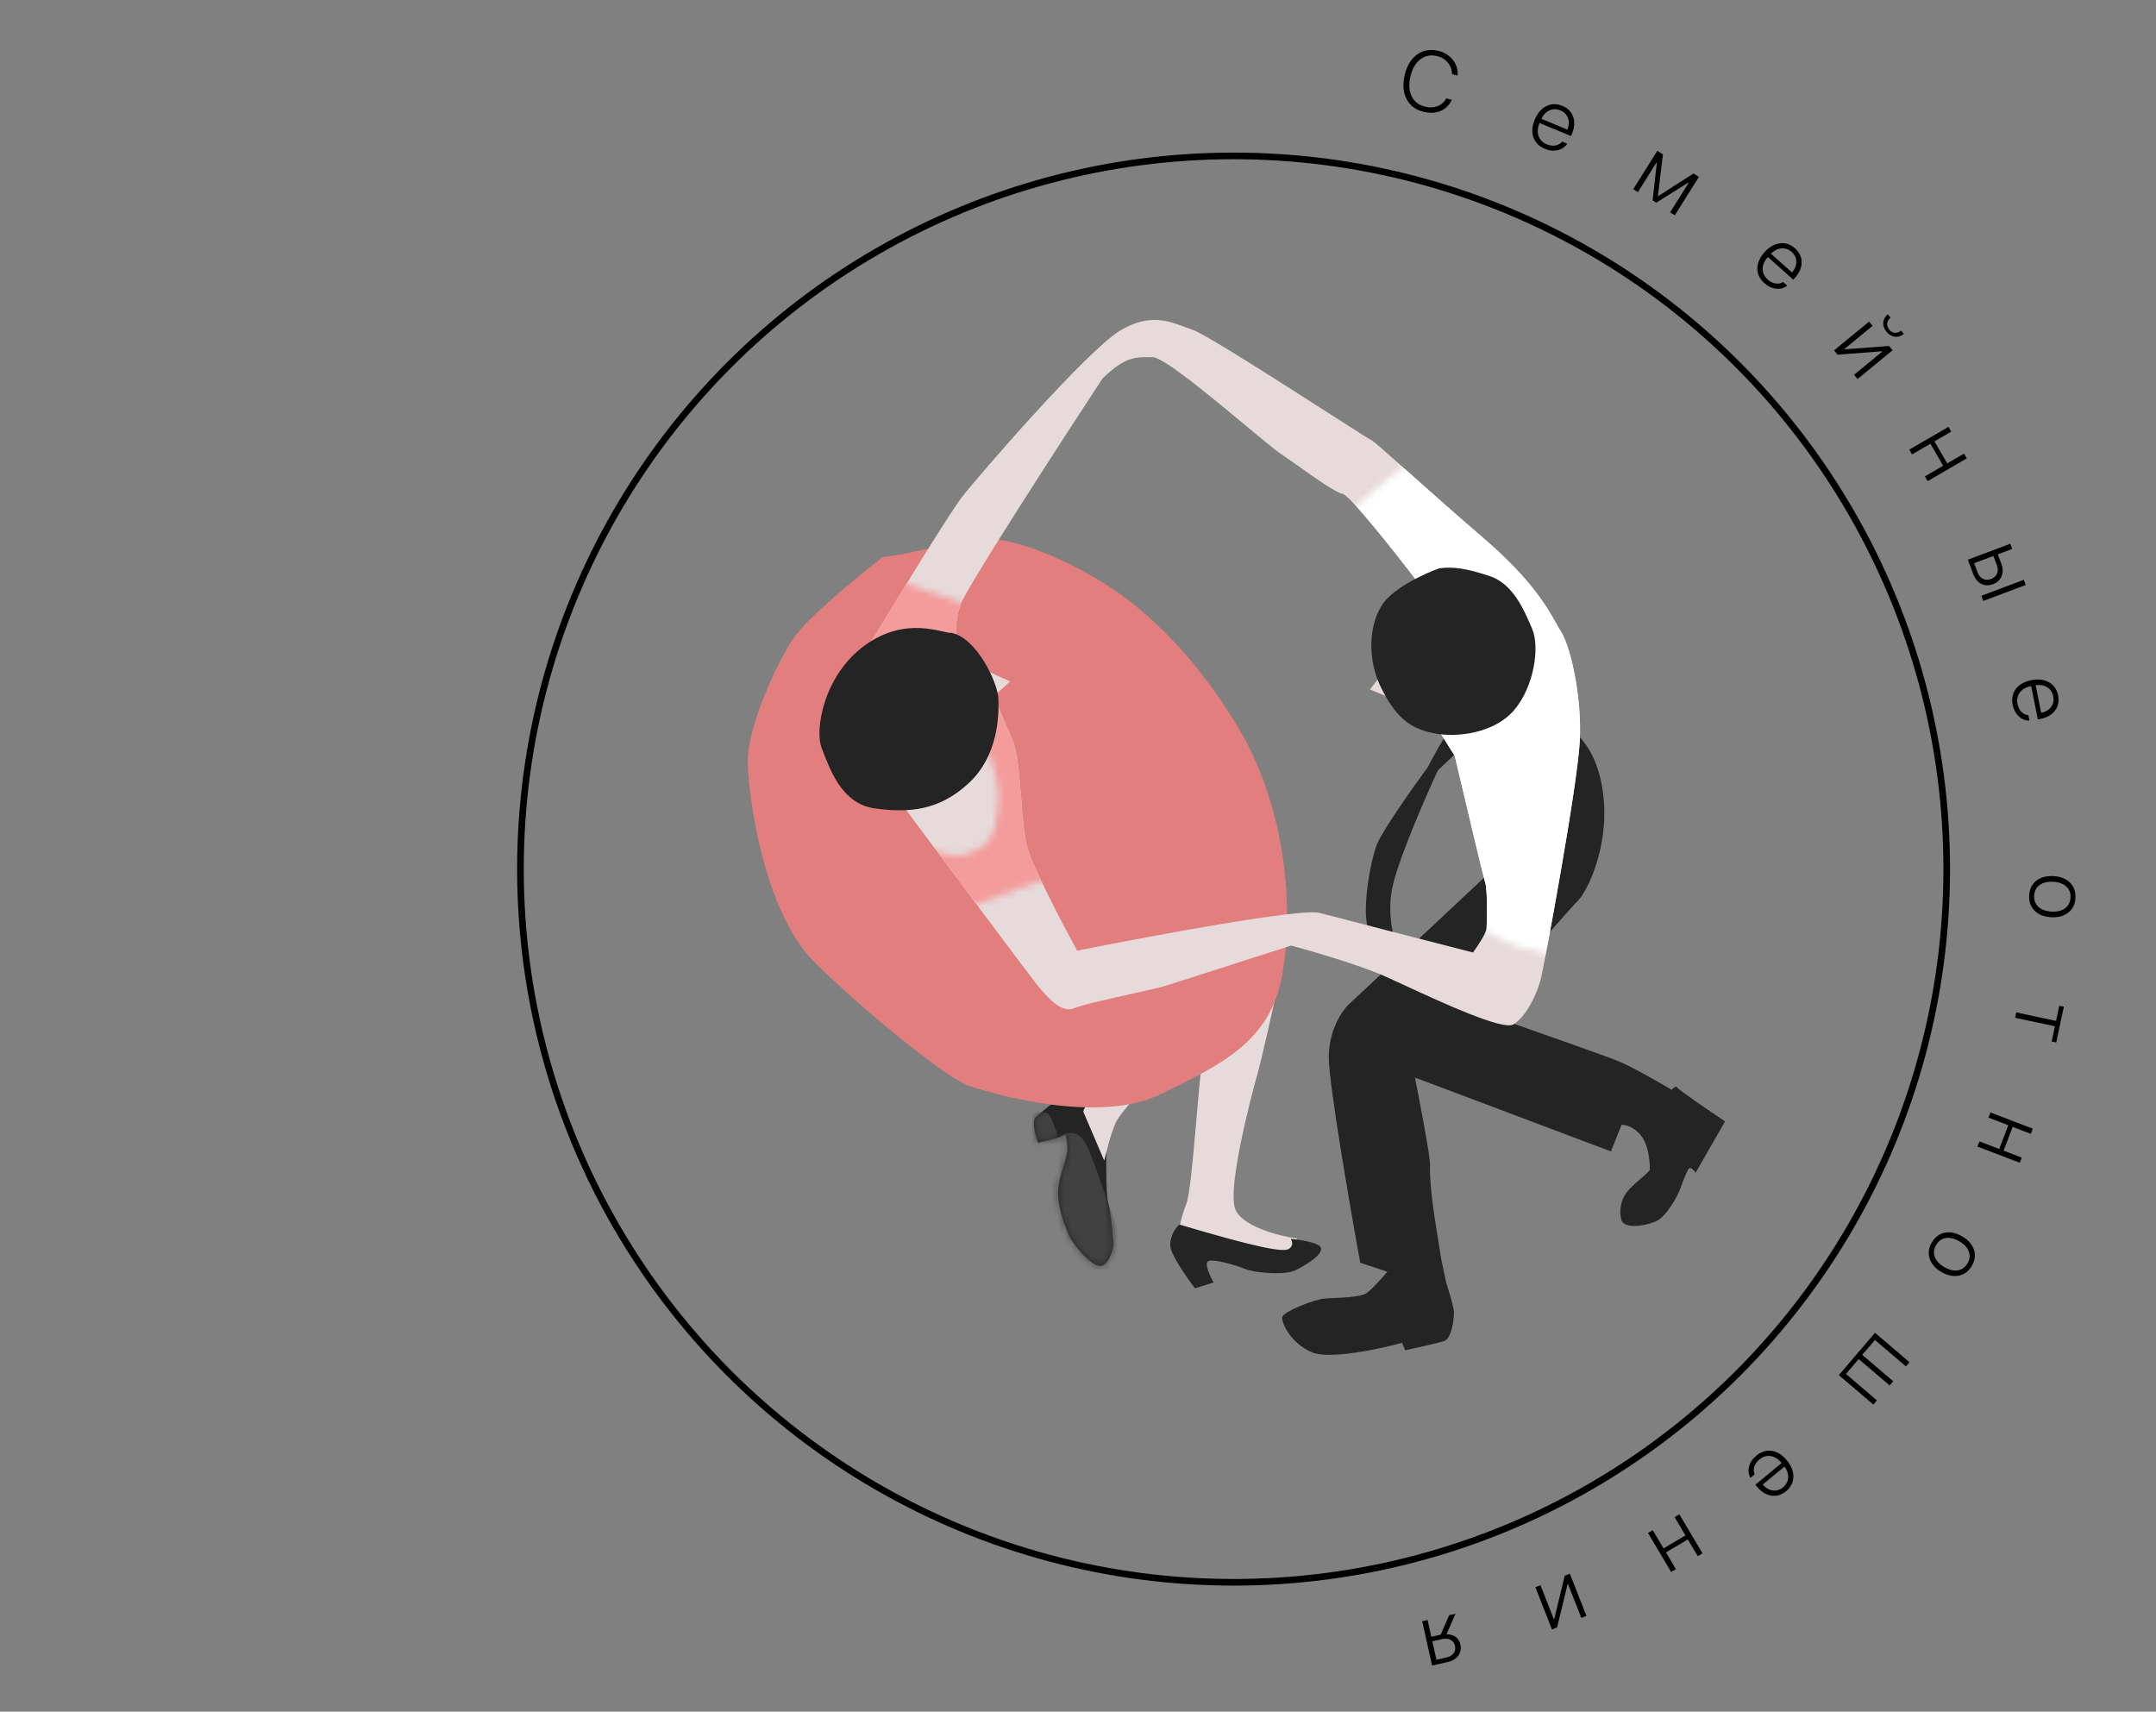 <?xml version="1.0" encoding="UTF-8"?> <svg xmlns="http://www.w3.org/2000/svg" width="325" height="258" viewBox="0 0 325 258" fill="none"><rect x="0" y="0" width="325" height="258" fill="#808080" stroke="none"/> <g clip-path="url(#clip0_0_1636)"> <circle cx="185.953" cy="131" r="107.5" stroke="black"></circle> <path d="M214.628 16.86C213.413 16.572 212.546 15.928 212.026 14.926C211.507 13.921 211.415 12.712 211.749 11.299C212.08 9.903 212.701 8.876 213.614 8.218C214.53 7.561 215.594 7.376 216.805 7.662C217.731 7.882 218.465 8.338 219.005 9.031C219.551 9.721 219.791 10.505 219.727 11.381L218.869 11.178C218.878 10.532 218.673 9.955 218.254 9.447C217.839 8.94 217.294 8.607 216.619 8.447C215.672 8.223 214.835 8.388 214.108 8.942C213.386 9.493 212.888 10.347 212.614 11.504C212.336 12.678 212.396 13.677 212.792 14.501C213.192 15.326 213.868 15.852 214.819 16.077C215.515 16.242 216.148 16.213 216.718 15.991C217.293 15.767 217.72 15.378 217.999 14.827L218.857 15.03C218.49 15.826 217.931 16.387 217.18 16.714C216.43 17.036 215.579 17.085 214.628 16.86Z" fill="black"></path> <path d="M235.216 16.64C234.649 16.404 234.102 16.404 233.574 16.638C233.051 16.87 232.642 17.294 232.345 17.908L236.273 19.539C236.527 18.907 236.555 18.325 236.358 17.794C236.167 17.261 235.786 16.877 235.216 16.64ZM235.48 21.334L236.248 21.652C235.929 22.157 235.456 22.483 234.831 22.631C234.21 22.781 233.559 22.715 232.879 22.433C232.004 22.069 231.427 21.493 231.15 20.704C230.874 19.912 230.942 19.021 231.352 18.032C231.76 17.051 232.342 16.372 233.099 15.994C233.86 15.618 234.664 15.606 235.512 15.959C236.341 16.302 236.885 16.856 237.146 17.62C237.412 18.381 237.35 19.23 236.96 20.168L236.819 20.508L232.082 18.541L232.065 18.582C231.77 19.294 231.724 19.934 231.927 20.505C232.134 21.076 232.552 21.493 233.182 21.754C233.647 21.947 234.086 22.003 234.5 21.923C234.913 21.843 235.24 21.646 235.48 21.334Z" fill="black"></path> <path d="M246.899 28.961L246.195 28.519L249.831 22.73L250.675 23.26L249.92 29.547L249.952 29.567L255.282 26.153L256.099 26.666L252.463 32.456L251.753 32.01L254.579 27.511L254.547 27.491L249.674 30.547L249.12 30.199L249.757 24.482L249.725 24.462L246.899 28.961Z" fill="black"></path> <path d="M270.081 37.978C269.623 37.57 269.106 37.389 268.53 37.437C267.96 37.485 267.435 37.751 266.953 38.234L270.127 41.064C270.574 40.55 270.792 40.01 270.781 39.444C270.775 38.878 270.542 38.389 270.081 37.978ZM268.789 42.498L269.41 43.052C268.942 43.423 268.389 43.576 267.75 43.511C267.114 43.449 266.521 43.172 265.972 42.682C265.264 42.052 264.909 41.318 264.906 40.482C264.906 39.643 265.262 38.824 265.974 38.025C266.681 37.232 267.454 36.781 268.293 36.673C269.135 36.568 269.899 36.821 270.585 37.432C271.254 38.029 271.587 38.731 271.582 39.537C271.583 40.343 271.246 41.126 270.57 41.884L270.325 42.158L266.497 38.745L266.467 38.779C265.955 39.353 265.701 39.944 265.705 40.549C265.713 41.157 265.972 41.687 266.48 42.141C266.856 42.476 267.252 42.673 267.669 42.733C268.087 42.793 268.46 42.715 268.789 42.498Z" fill="black"></path> <path d="M284.573 47.381L284.98 47.877C284.686 48.118 284.518 48.404 284.476 48.734C284.441 49.064 284.546 49.378 284.79 49.675C285.035 49.973 285.321 50.135 285.649 50.161C285.98 50.184 286.293 50.075 286.588 49.834L286.995 50.329C286.573 50.675 286.121 50.819 285.64 50.76C285.165 50.701 284.746 50.451 284.383 50.01C284.018 49.565 283.851 49.102 283.883 48.621C283.921 48.141 284.151 47.728 284.573 47.381ZM276.996 53.458L276.468 52.816L281.751 48.476L282.279 49.118L278.007 52.628L278.031 52.657L284.769 52.149L285.297 52.792L280.014 57.132L279.487 56.489L283.758 52.979L283.73 52.945L276.996 53.458Z" fill="black"></path> <path d="M290.154 71.808L292.92 70.2L290.993 66.886L288.227 68.494L287.809 67.775L293.719 64.339L294.137 65.058L291.602 66.532L293.529 69.846L296.064 68.372L296.482 69.091L290.572 72.527L290.154 71.808Z" fill="black"></path> <path d="M298.677 89.799L305.076 87.395L305.369 88.173L298.969 90.578L298.677 89.799ZM301.006 85.188L300.486 83.803L297.586 84.893L298.106 86.277C298.282 86.745 298.553 87.068 298.918 87.247C299.289 87.429 299.695 87.437 300.134 87.272C300.578 87.105 300.878 86.832 301.034 86.452C301.191 86.077 301.182 85.655 301.006 85.188ZM296.634 84.362L303.034 81.958L303.326 82.736L301.151 83.553L301.672 84.938C301.936 85.643 301.956 86.278 301.729 86.842C301.508 87.409 301.075 87.813 300.429 88.056C299.787 88.297 299.195 88.278 298.651 87.998C298.113 87.721 297.712 87.23 297.447 86.525L296.634 84.362Z" fill="black"></path> <path d="M309.51 104.956C309.389 104.354 309.084 103.899 308.595 103.592C308.111 103.288 307.531 103.184 306.856 103.281L307.693 107.451C308.36 107.308 308.858 107.007 309.189 106.548C309.525 106.092 309.632 105.561 309.51 104.956ZM305.762 107.793L305.925 108.609C305.329 108.625 304.794 108.415 304.323 107.979C303.852 107.547 303.544 106.97 303.399 106.248C303.212 105.319 303.368 104.519 303.868 103.849C304.372 103.178 305.149 102.737 306.199 102.526C307.24 102.317 308.129 102.421 308.864 102.839C309.601 103.26 310.06 103.921 310.24 104.822C310.417 105.701 310.261 106.462 309.773 107.104C309.29 107.749 308.55 108.172 307.555 108.372L307.194 108.444L306.183 103.416L306.14 103.425C305.385 103.577 304.827 103.896 304.468 104.382C304.109 104.873 303.996 105.453 304.131 106.12C304.23 106.614 304.428 107.01 304.725 107.309C305.023 107.607 305.368 107.769 305.762 107.793Z" fill="black"></path> <path d="M305.881 134.958C305.934 134.02 306.29 133.285 306.952 132.754C307.617 132.228 308.482 131.994 309.546 132.054C310.607 132.113 311.436 132.441 312.035 133.038C312.637 133.64 312.912 134.409 312.859 135.347C312.807 136.29 312.448 137.024 311.783 137.551C311.121 138.082 310.261 138.317 309.2 138.258C308.14 138.199 307.308 137.869 306.706 137.267C306.104 136.67 305.829 135.9 305.881 134.958ZM306.636 135C306.597 135.697 306.809 136.26 307.272 136.688C307.74 137.117 308.399 137.355 309.248 137.403C310.097 137.45 310.776 137.287 311.284 136.912C311.797 136.538 312.072 136.003 312.111 135.306C312.15 134.613 311.936 134.052 311.468 133.623C311.004 133.195 310.348 132.957 309.499 132.909C308.649 132.862 307.969 133.025 307.456 133.399C306.948 133.773 306.674 134.307 306.636 135Z" fill="black"></path> <path d="M309.96 157.125L309.271 156.978L309.76 154.693L303.763 153.411L303.937 152.598L309.934 153.88L310.422 151.596L311.111 151.743L309.96 157.125Z" fill="black"></path> <path d="M298.378 172.041L301.366 173.185L302.736 169.604L299.749 168.461L300.046 167.684L306.43 170.128L306.133 170.905L303.394 169.856L302.024 173.437L304.763 174.485L304.465 175.262L298.081 172.818L298.378 172.041Z" fill="black"></path> <path d="M291.198 187.285C291.67 186.473 292.321 185.98 293.152 185.807C293.983 185.639 294.86 185.823 295.782 186.359C296.7 186.893 297.29 187.562 297.553 188.366C297.816 189.175 297.712 189.986 297.24 190.798C296.765 191.614 296.112 192.105 295.281 192.273C294.451 192.446 293.576 192.266 292.658 191.732C291.74 191.198 291.149 190.526 290.885 189.717C290.619 188.911 290.724 188.101 291.198 187.285ZM291.851 187.664C291.5 188.268 291.434 188.866 291.653 189.458C291.875 190.052 292.354 190.563 293.089 190.991C293.824 191.418 294.503 191.581 295.126 191.478C295.753 191.377 296.241 191.025 296.592 190.421C296.941 189.821 297.004 189.224 296.782 188.63C296.563 188.038 296.086 187.528 295.351 187.1C294.616 186.673 293.935 186.509 293.309 186.61C292.686 186.713 292.2 187.064 291.851 187.664Z" fill="black"></path> <path d="M282.639 200.888L287.839 205.325L287.3 205.958L282.635 201.978L280.723 204.218L285.388 208.198L284.848 208.831L280.183 204.851L278.268 207.096L282.932 211.076L282.393 211.709L277.192 207.272L282.639 200.888Z" fill="black"></path> <path d="M268.779 224.184C269.252 223.793 269.508 223.309 269.548 222.733C269.587 222.162 269.404 221.602 268.999 221.053L265.722 223.763C266.162 224.283 266.663 224.58 267.224 224.654C267.785 224.734 268.303 224.577 268.779 224.184ZM264.506 222.223L263.865 222.753C263.569 222.235 263.501 221.665 263.662 221.043C263.82 220.424 264.182 219.88 264.75 219.411C265.48 218.807 266.259 218.566 267.086 218.69C267.916 218.816 268.672 219.292 269.354 220.117C270.031 220.936 270.359 221.768 270.339 222.614C270.316 223.462 269.95 224.179 269.243 224.764C268.551 225.336 267.807 225.558 267.011 225.432C266.214 225.311 265.492 224.86 264.844 224.077L264.61 223.793L268.562 220.525L268.534 220.491C268.043 219.897 267.498 219.557 266.899 219.47C266.297 219.386 265.734 219.561 265.208 219.995C264.82 220.316 264.565 220.678 264.443 221.081C264.32 221.485 264.341 221.865 264.506 222.223Z" fill="black"></path> <path d="M249.137 230.641L250.77 233.392L254.067 231.433L252.433 228.683L253.148 228.258L256.639 234.136L255.924 234.56L254.427 232.039L251.13 233.997L252.628 236.519L251.913 236.943L248.422 231.066L249.137 230.641Z" fill="black"></path> <path d="M235.869 237.508L236.642 237.203L239.146 243.565L238.372 243.869L236.347 238.724L236.312 238.738L234.722 245.306L233.948 245.61L231.444 239.249L232.218 238.944L234.243 244.089L234.284 244.073L235.869 237.508Z" fill="black"></path> <path d="M217.418 247.061L215.913 247.398L216.534 250.173L218.039 249.836C218.531 249.726 218.892 249.511 219.124 249.19C219.357 248.874 219.424 248.496 219.326 248.059C219.236 247.654 219.016 247.358 218.666 247.172C218.318 246.99 217.902 246.953 217.418 247.061ZM215.196 244.189L215.759 246.71L217.178 246.393L218.448 243.461L219.402 243.248L218.045 246.342C218.589 246.333 219.047 246.46 219.418 246.724C219.786 246.993 220.025 247.371 220.134 247.859C220.28 248.515 220.18 249.082 219.831 249.559C219.478 250.037 218.932 250.358 218.193 250.524L215.876 251.042L214.384 244.37L215.196 244.189Z" fill="black"></path> <path d="M166.146 190.764C167.176 190.323 167.689 188.646 167.817 187.862C167.909 187.425 167.483 182.905 167.059 181.298C166.636 179.69 166.813 173.917 166.717 171.839C166.622 169.76 165.271 166.297 164.24 165.282C163.209 164.266 161.217 165.185 160.05 165.553C158.883 165.92 157.123 167.535 156.204 168.326C155.468 168.96 156.088 171.202 156.491 172.244L159.369 171.541L160.601 171.014C160.689 171.219 160.876 171.903 160.92 172.997C160.976 174.364 159.96 176.323 159.568 178.809C159.175 181.296 160.43 184.534 161.101 186.102C161.773 187.669 164.858 191.316 166.146 190.764Z" fill="#242424"></path> <mask id="mask0_0_1636" style="mask-type:alpha" maskUnits="userSpaceOnUse" x="155" y="164" width="13" height="27"> <path d="M166.146 190.764C167.176 190.323 167.689 188.646 167.817 187.862C167.909 187.425 167.483 182.905 167.059 181.298C166.636 179.69 166.813 173.917 166.717 171.839C166.622 169.76 165.271 166.297 164.24 165.282C163.209 164.266 161.217 165.185 160.05 165.553C158.883 165.92 157.123 167.535 156.204 168.326C155.468 168.96 156.088 171.202 156.491 172.244L159.369 171.541L160.601 171.014C160.689 171.219 160.876 171.903 160.92 172.997C160.976 174.364 159.96 176.323 159.568 178.809C159.175 181.296 160.43 184.534 161.101 186.102C161.773 187.669 164.858 191.316 166.146 190.764Z" fill="#414141"></path> </mask> <g mask="url(#mask0_0_1636)"> <path d="M158.003 167.887C157.403 167.415 155.78 167.646 155.628 167.91C155.561 171.207 155.56 178.393 156.097 180.759C156.768 183.718 159.837 190.883 159.965 191.954C160.093 193.026 168.735 195.882 168.983 195.842C169.181 195.81 168.753 188.808 168.514 185.311C167.413 182.227 165.047 175.641 164.382 173.965C163.551 171.87 162.927 170.878 161.432 170.79C160.236 170.719 159.702 171.288 159.585 171.581C159.257 170.507 158.482 168.264 158.003 167.887Z" fill="#414141"></path> </g> <path d="M168.148 169.304C167.261 171.406 166.764 173.805 166.452 174.932L163.311 167.6C163.12 167.152 166.623 162.339 167.046 162.091C167.386 161.893 172.076 162.079 174.378 162.197C172.598 163.865 168.859 167.622 168.148 169.304Z" fill="#E7DADA"></path> <path d="M178.837 181.42C179.797 179.021 180.752 160.991 181.368 159.336L192.684 148.329C191.897 151.956 190.159 159.784 189.499 162.081C188.675 164.951 185.051 178.759 186.161 182.125C187.05 184.818 192.736 186.287 195.467 186.684L196.57 189.259C194.832 189.429 191.28 189.776 190.973 189.802C190.666 189.827 181.789 187.95 177.389 187.009C177.552 185.945 178.069 183.339 178.837 181.42Z" fill="#E7DADA"></path> <path d="M176.413 187.824C176.318 186.208 177.381 184.825 177.805 184.578C193.756 189.338 194.076 188.539 194.572 187.995C194.968 187.56 194.732 186.977 194.564 186.74C195.984 186.86 198.885 187.3 199.121 188.1C199.417 189.099 197.01 190.594 195.322 191.449C193.635 192.305 188.918 191.808 187.695 191.272C186.471 190.736 182.45 189.544 182.002 190.199C181.644 190.724 182.476 192.492 182.937 193.31L180.13 194.181C178.923 192.6 176.49 189.116 176.413 187.824Z" fill="#242424"></path> <path d="M119.654 96.143C121.779 93.061 129.475 86.748 133.058 83.976C134.558 83.82 138.875 83.114 144.14 81.548C150.721 79.59 160.403 84.254 165.959 87.637C171.515 91.02 179.238 97.45 186.424 109.277C193.609 121.104 195.038 135.729 193.405 146.298C191.771 156.868 184.479 160.257 174.955 164.933C165.431 169.608 149.025 164.712 145.899 163.6C142.773 162.488 130.789 152.915 122.899 145.165C115.009 137.416 112.734 119.577 112.727 114.612C112.72 109.646 116.999 99.996 119.654 96.143Z" fill="#E37E7E"></path> <path d="M215.239 115.615C215.836 114.432 217.279 111.747 218.27 110.475L221.3 111.826L216.766 116.087C214.985 119.919 211.144 128.697 210.03 133.149C208.916 137.6 210.087 141.581 210.812 143.015C209.527 142.903 206.797 142.086 206.151 139.712C205.344 136.746 206.569 129.862 207.537 127.327C208.311 125.3 212.994 118.674 215.239 115.615Z" fill="#242424"></path> <path d="M241.775 120.81C241.201 113.438 237.963 110.982 237.267 110.287L229.004 127.34L203.19 151.514C202.233 152.475 200.315 155.381 200.302 159.309C200.288 163.236 203.458 181.628 205.045 190.333L209.138 191.693C208.464 192.49 206.904 194.24 206.059 194.867C205.004 195.65 201.462 195.577 199.735 195.721C198.008 195.864 193.506 197.727 193.298 198.478C193.09 199.23 194.432 202.364 197.702 203.812C200.318 204.97 207.886 203.358 211.343 202.407L211.823 203.527C213.379 203.191 216.726 202.447 217.66 202.153C218.827 201.785 219.196 198.779 219.172 197.796C219.153 197.009 218.392 194.53 218.013 193.39L217.246 189.744C216.892 187.577 216.136 182.853 215.945 181.292C215.705 179.341 215.49 176.982 215.57 175.623C215.634 174.535 214.079 166.369 213.294 162.422L242.836 173.549L244.436 169.552C244.974 169.52 246.319 169.805 247.394 171.2C248.737 172.943 248.696 175.941 248.704 176.269C248.712 176.597 246.889 177.908 245.609 179.251C244.33 180.594 244.033 182.377 244.385 183.816C244.736 185.255 247.815 184.864 249.55 184.121C251.285 183.378 252.981 180.068 253.309 179.132C253.637 178.197 254.285 176.462 254.605 176.126C254.861 175.858 255.378 176.436 255.604 176.758L260.043 169.027C257.69 167.452 252.95 164.222 252.816 163.909C252.682 163.595 252.201 164.018 251.977 164.268C250.071 163.119 245.706 160.608 243.486 159.757C241.267 158.906 232.088 155.674 227.776 154.165L225.21 150.031C229.081 145.613 237.054 136.544 237.982 135.617C239.141 134.458 242.349 128.182 241.775 120.81Z" fill="#242424"></path> <path fill-rule="evenodd" clip-rule="evenodd" d="M135.984 121.276C142.008 129.361 154.438 146.017 155.96 147.962C157.862 150.393 160.012 152.784 161.916 151.969C163.085 151.468 167.456 150.496 170.975 149.714C173.181 149.224 175.053 148.808 175.589 148.629C176.702 148.259 188.75 144.405 194.636 142.524C197.778 143.365 205.029 145.478 208.899 147.213C209.66 147.554 210.612 147.994 211.682 148.489C217.411 151.141 226.546 155.368 228.143 154.405C230.038 153.262 231.774 149.736 232.326 147.313C232.878 144.891 237.793 118.474 238.138 111.702C238.483 104.929 236.718 97.405 235.319 95.222C235.09 94.864 234.853 94.443 234.58 93.958C233.186 91.481 230.841 87.311 223.656 81.139C219.467 77.541 215.439 73.952 212.36 71.209C209.124 68.326 206.937 66.377 206.716 66.336C206.576 66.31 203.991 64.653 200.465 62.392C193.113 57.679 181.671 50.343 179.79 49.716C179.412 49.59 179.027 49.445 178.632 49.296C176.116 48.347 173.17 47.236 168.844 49.834C163.838 52.839 147.443 71.785 145.052 74.863C143.139 77.326 135.041 90.567 131.231 96.881L135.984 121.276ZM144.833 91.055C145.818 88.406 159.475 67.294 166.18 57.069C169.481 53.828 171.092 53.831 173.176 53.834C173.359 53.834 173.545 53.834 173.737 53.832C175.361 53.816 182.57 59.813 187.792 64.157C190.203 66.163 192.191 67.816 193.011 68.364C193.724 68.841 194.648 69.496 195.642 70.2C198.27 72.062 201.384 74.27 202.365 74.427C203.446 74.6 210.266 83.232 213.54 87.526L212.627 96.065L206.517 103.916L215.327 107.627L219.292 113.945C220.687 119.883 223.556 132.005 223.87 132.983C224.261 134.207 224.164 139.084 224.084 139.98C224.02 140.696 222.698 142.671 222.045 143.569C215.47 141.881 201.633 138.322 198.882 137.592C196.132 136.862 173.397 141.089 162.373 143.294C160.247 139.413 155.773 130.885 154.884 127.821C154.376 126.067 154.151 123.191 153.923 120.278C153.653 116.828 153.378 113.325 152.625 111.565L149.795 104.96L152.275 102.706C150.252 101.85 145.997 99.896 145.159 98.93C144.112 97.723 143.601 94.365 144.833 91.055Z" fill="#E7DADA"></path> <mask id="mask1_0_1636" style="mask-type:alpha" maskUnits="userSpaceOnUse" x="202" y="68" width="44" height="77"> <path d="M202.085 78.256C204.846 75.837 210.95 70.59 213.272 68.96C219.285 71.397 231.419 76.343 231.861 76.631C232.412 76.991 245.418 95.136 245.785 95.839C246.079 96.402 239.34 128.476 235.933 144.443C234.417 144.099 230.965 143.299 229.289 142.851C227.613 142.403 223.341 140.099 221.414 139.003L214.869 123.722L216.392 100.679L202.085 78.256Z" fill="white"></path> </mask> <g mask="url(#mask1_0_1636)"> <path fill-rule="evenodd" clip-rule="evenodd" d="M135.984 121.277C142.008 129.362 154.438 146.018 155.96 147.963C157.862 150.394 160.012 152.785 161.916 151.97C163.085 151.469 167.456 150.497 170.975 149.715C173.181 149.225 175.053 148.809 175.589 148.63C176.702 148.26 188.75 144.406 194.636 142.525C197.778 143.366 205.029 145.479 208.899 147.214C209.66 147.555 210.612 147.995 211.682 148.49C217.411 151.142 226.546 155.369 228.143 154.406C230.038 153.263 231.774 149.737 232.326 147.314C232.878 144.892 237.793 118.475 238.138 111.703C238.483 104.93 236.718 97.406 235.319 95.223C235.09 94.865 234.853 94.445 234.58 93.959C233.186 91.481 230.841 87.312 223.656 81.141C219.467 77.542 215.439 73.953 212.36 71.21C209.124 68.326 206.937 66.378 206.716 66.337C206.576 66.311 203.991 64.654 200.465 62.393C193.113 57.68 181.671 50.344 179.79 49.717C179.412 49.591 179.027 49.446 178.632 49.297C176.116 48.348 173.17 47.237 168.844 49.835C163.838 52.84 147.443 71.787 145.052 74.864C143.139 77.327 135.041 90.569 131.231 96.882L135.984 121.277ZM144.833 91.055C145.818 88.408 159.475 67.295 166.18 57.07C169.481 53.829 171.092 53.832 173.176 53.835C173.359 53.835 173.545 53.835 173.737 53.834C175.361 53.817 182.57 59.814 187.792 64.159C190.203 66.164 192.191 67.817 193.011 68.365C193.724 68.842 194.648 69.496 195.642 70.201C198.27 72.064 201.384 74.271 202.365 74.428C203.446 74.601 210.266 83.233 213.54 87.527L212.627 96.066L206.517 103.917L215.327 107.628L219.292 113.946C220.687 119.884 223.556 132.006 223.87 132.984C224.261 134.208 224.164 139.085 224.084 139.981C224.02 140.697 222.698 142.672 222.045 143.57C215.47 141.882 201.633 138.323 198.882 137.593C196.132 136.863 173.397 141.09 162.373 143.295C160.247 139.414 155.773 130.886 154.884 127.822C154.376 126.068 154.151 123.192 153.923 120.279C153.653 116.829 153.378 113.326 152.625 111.566L149.795 104.961L152.275 102.707C150.252 101.851 145.997 99.897 145.159 98.931C144.112 97.724 143.601 94.365 144.833 91.055Z" fill="white"></path> </g> <mask id="mask2_0_1636" style="mask-type:alpha" maskUnits="userSpaceOnUse" x="115" y="86" width="45" height="57"> <path d="M132.041 86.399C137.166 88.156 147.623 91.754 148.455 92.087L146.813 104.184C150.608 106.754 158.231 112.065 158.365 112.75C158.5 113.434 158.978 125.78 159.201 131.867L146.511 136.574C143.821 138.386 138.57 142.015 138.306 142.561C138.308 142.61 138.306 142.627 138.298 142.609C138.293 142.598 138.296 142.581 138.306 142.561C138.263 141.529 136.285 126.541 140.436 128.114C144.785 129.762 146.049 128.69 148.048 127.635C150.047 126.58 150.32 123.35 150.528 120.28C150.695 117.824 148.957 113.158 148.067 111.132L140.768 106.773L130.266 123.858L115.49 125.086L132.041 86.399Z" fill="#F49C9C"></path> </mask> <g mask="url(#mask2_0_1636)"> <path fill-rule="evenodd" clip-rule="evenodd" d="M135.984 121.277C142.008 129.361 154.438 146.017 155.96 147.962C157.862 150.393 160.012 152.784 161.916 151.969C163.085 151.468 167.456 150.497 170.975 149.715C173.181 149.224 175.053 148.808 175.589 148.63C176.702 148.259 188.75 144.405 194.636 142.525C197.778 143.365 205.029 145.479 208.899 147.213C209.66 147.554 210.612 147.994 211.682 148.49C217.411 151.141 226.546 155.368 228.143 154.405C230.038 153.262 231.774 149.736 232.326 147.313C232.878 144.891 237.793 118.474 238.138 111.702C238.483 104.93 236.718 97.405 235.319 95.222C235.09 94.864 234.853 94.444 234.58 93.958C233.186 91.481 230.841 87.311 223.656 81.14C219.467 77.541 215.439 73.952 212.36 71.209C209.124 68.326 206.937 66.377 206.716 66.336C206.576 66.311 203.991 64.653 200.465 62.393C193.113 57.679 181.671 50.343 179.79 49.716C179.412 49.59 179.027 49.445 178.632 49.296C176.116 48.347 173.17 47.237 168.844 49.834C163.838 52.839 147.443 71.786 145.052 74.864C143.139 77.326 135.041 90.568 131.231 96.881L135.984 121.277ZM144.833 91.055C145.818 88.407 159.475 67.295 166.18 57.069C169.481 53.828 171.092 53.831 173.176 53.834C173.359 53.834 173.545 53.835 173.737 53.833C175.361 53.817 182.57 59.813 187.792 64.158C190.203 66.163 192.191 67.817 193.011 68.365C193.724 68.841 194.648 69.496 195.642 70.2C198.27 72.063 201.384 74.27 202.365 74.427C203.446 74.6 210.266 83.232 213.54 87.526L212.627 96.065L206.517 103.916L215.327 107.628L219.292 113.945C220.687 119.883 223.556 132.005 223.87 132.984C224.261 134.207 224.164 139.084 224.084 139.98C224.02 140.696 222.698 142.671 222.045 143.57C215.47 141.881 201.633 138.322 198.882 137.592C196.132 136.862 173.397 141.089 162.373 143.294C160.247 139.413 155.773 130.885 154.884 127.821C154.376 126.067 154.151 123.192 153.923 120.278C153.653 116.828 153.378 113.325 152.625 111.565L149.795 104.96L152.275 102.706C150.252 101.85 145.997 99.897 145.159 98.931C144.112 97.723 143.601 94.365 144.833 91.055Z" fill="#F49C9C"></path> </g> <path d="M130.448 97.216C136.685 92.755 142.17 95.507 143.377 95.387C147.167 96.039 150.436 102.896 150.507 105.383C150.579 107.87 150.498 113.866 146.051 118.023C141.605 122.18 136.999 122.563 131.858 121.85C126.717 121.138 125.023 115.636 123.88 112.814C122.737 109.991 124.21 101.676 130.448 97.216Z" fill="#242424"></path> <path d="M208.51 90.938C210.27 88.489 214.889 86.395 216.979 85.655C219.122 85.399 220.881 85.639 224.495 86.808C228.108 87.975 229.755 91.974 230.953 94.772C232.152 97.571 231.232 103.464 228.297 106.973C225.361 110.483 219.668 111.265 216.03 110.505C212.393 109.745 210.394 108.017 208.22 103.715C206.046 99.413 206.311 94 208.51 90.938Z" fill="#242424"></path> </g> <defs> <clipPath id="clip0_0_1636"> <rect width="324" height="258" fill="white" transform="translate(0.953)"></rect> </clipPath> </defs> </svg> 